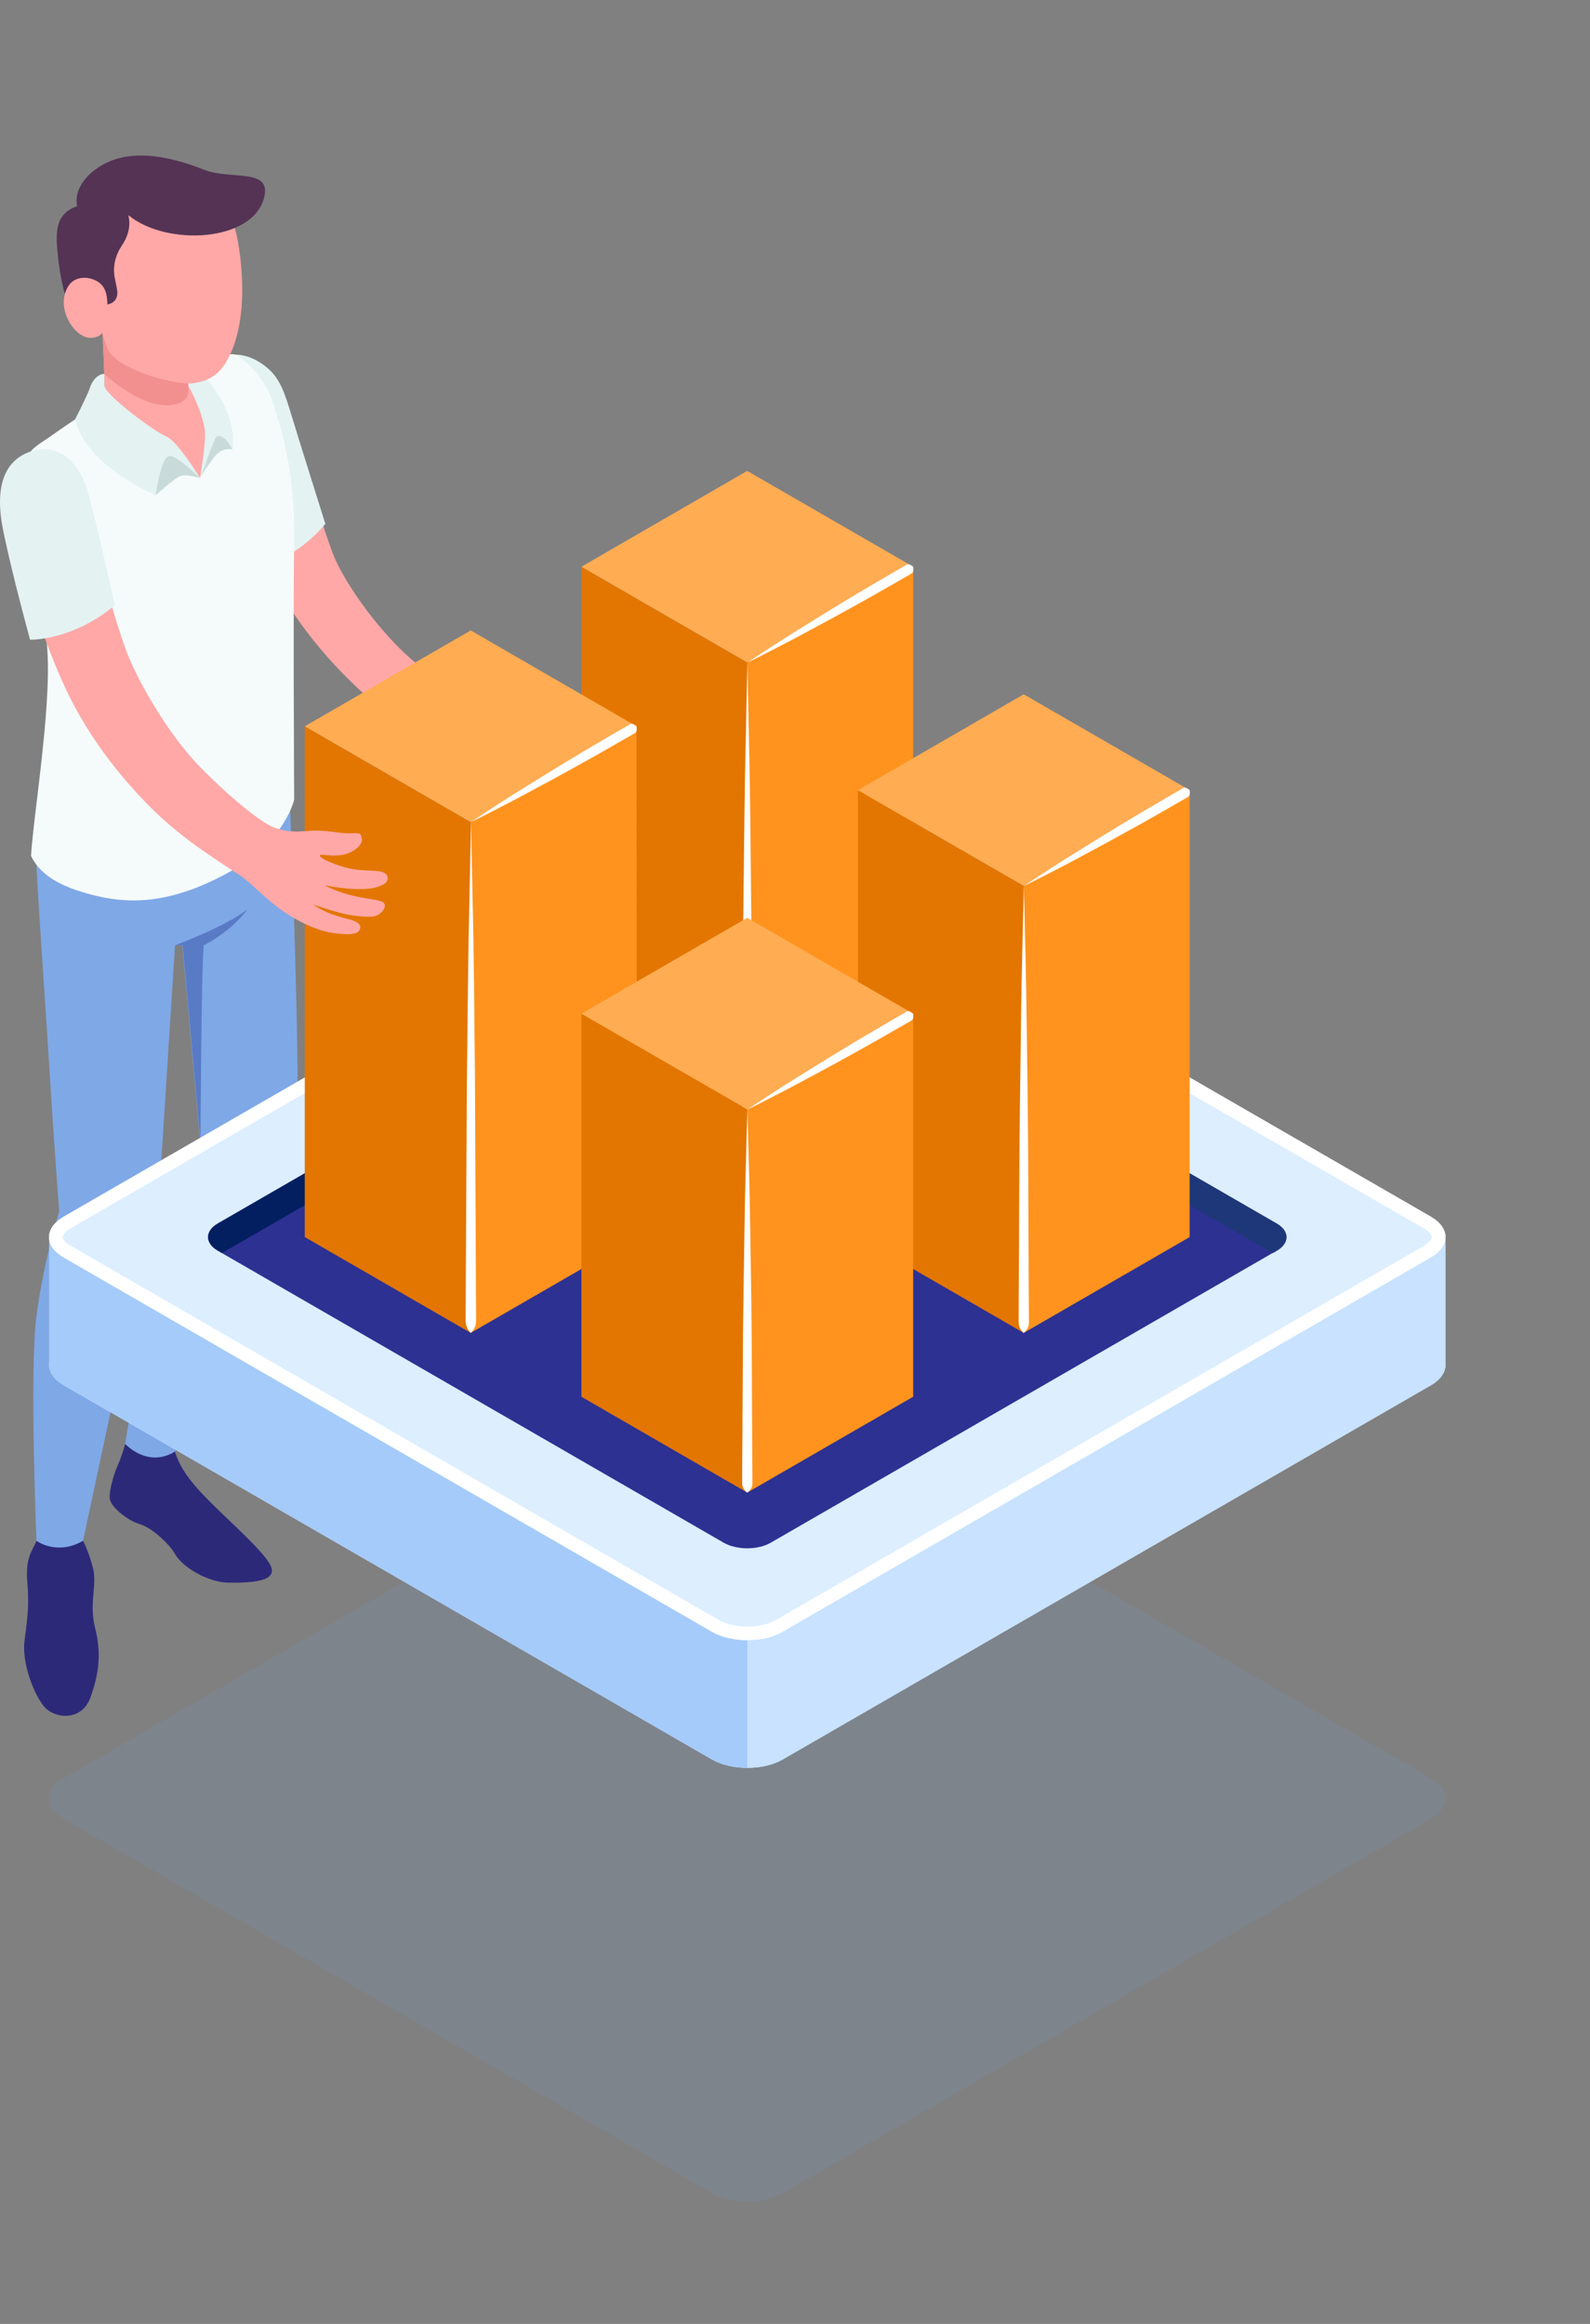 <svg width="130" height="190" viewBox="0 0 130 190" fill="none" xmlns="http://www.w3.org/2000/svg">
<rect x="0" y="0" width="130" height="190" fill="#808080" stroke="none"/>
<path d="M46.513 58.412C45.544 58.479 44.676 58.178 43.318 58.379C42.116 58.557 41.337 58.635 40.213 58.501C39.089 58.357 36.017 56.019 33.546 53.827C30.618 51.233 27.981 47.304 27.213 45.256C25.91 41.795 23.907 34.649 22.961 32.245C22.026 29.852 20.802 29.384 19.299 29.184C17.54 28.939 16.416 29.629 17.329 33.224C18.253 36.819 20.267 43.687 22.738 48.094C23.94 50.231 26.144 53.493 29.884 56.843C32.499 59.18 34.926 60.549 37.998 62.241C38.833 62.709 39.345 63.254 40.836 64.323C42.328 65.391 44.309 66.27 45.845 66.404C47.37 66.549 47.948 66.348 48.115 66.059C48.316 65.68 48.06 65.38 47.37 65.235C46.679 65.091 45.511 64.968 44.186 64.211C44.186 64.211 45.678 64.601 46.602 64.757C47.514 64.912 48.427 64.924 49.073 64.846C49.863 64.757 50.419 63.71 49.729 63.543C49.028 63.376 48.449 63.443 47.102 63.198C45.867 62.976 45.01 62.564 45.01 62.564C45.01 62.564 46.49 62.753 47.759 62.686C49.028 62.608 49.54 62.319 49.863 62.108C50.186 61.896 50.319 61.195 49.429 61.117C48.627 61.039 47.592 61.284 46.09 60.894C44.999 60.616 44.275 60.271 44.465 60.138C44.654 60.015 45.277 60.215 46.234 60.004C47.147 59.792 47.915 59.047 47.759 58.546C47.603 58.045 47.492 58.346 46.513 58.412Z" fill="#FFA8A7"/>
<path d="M23.695 33.503C23.094 31.533 22.638 30.587 21.447 29.763C20.256 28.928 19.243 28.995 19.243 28.995L16.694 40.281L19.243 46.069C23.261 47.093 26.6 42.83 26.6 42.83C26.6 42.83 24.241 35.328 23.695 33.503Z" fill="#E4F2F2"/>
<path d="M10.239 118.049C10.239 118.049 9.983 119.006 9.638 119.774C9.304 120.542 8.914 121.833 8.97 122.501C9.014 123.169 10.406 124.315 11.408 124.604C12.409 124.894 13.834 126.218 14.301 127.042C14.969 128.222 17.073 129.335 18.531 129.391C19.989 129.435 21.647 129.346 22.081 128.812C22.516 128.289 22.126 127.565 19.444 124.983C16.761 122.401 14.947 120.809 14.301 118.683L10.239 118.049Z" fill="#2D2979"/>
<path d="M2.982 125.985C2.67 126.797 2.058 127.254 2.236 129.402C2.403 131.55 2.214 132.407 2.002 134.154C1.791 135.913 2.681 138.317 3.527 139.43C4.362 140.554 6.666 140.788 7.389 138.796C8.113 136.803 8.291 135.123 7.779 133.119C7.267 131.116 7.946 129.591 7.612 128.244C7.278 126.897 6.799 125.985 6.799 125.985H2.982Z" fill="#2D2979"/>
<path d="M2.982 70.689C3.06 72.938 3.75 82.71 4.072 87.874C4.384 93.05 4.84 99.061 4.84 99.061C4.84 99.061 3.56 103.145 2.982 107.575C2.403 112.005 2.982 125.974 2.982 125.974C2.982 125.974 4.651 127.22 6.788 125.974C6.788 125.974 9.415 113.663 10.517 108.621C11.619 103.579 12.765 101.197 12.977 98.025C13.199 94.853 14.312 77.267 14.312 77.267L14.913 77.301L16.371 93.384C16.371 93.384 14.435 96.489 13.611 99.65C12.799 102.823 10.227 118.038 10.227 118.038C10.227 118.038 12.031 120.063 14.301 118.683C14.301 118.683 23.239 98.237 24.062 96.222C24.875 94.208 23.695 65.369 23.695 65.369L2.982 70.689Z" fill="#7FA8E6"/>
<path d="M14.335 77.278C14.335 77.278 18.386 75.776 20.2 74.373C20.2 74.373 19.154 75.976 16.661 77.289C16.45 79.404 16.394 93.384 16.394 93.384L14.936 77.3L14.335 77.278Z" fill="#597BC6"/>
<path d="M8.38 27.203C8.38 27.203 8.636 32.111 8.524 32.545C8.413 32.98 6.276 34.415 5.653 34.927C5.03 35.439 9.048 39.402 10.995 40.303C12.943 41.194 19.132 38.834 19.243 35.795C19.354 32.757 18.186 30.208 17.24 30.075C16.282 29.941 8.38 27.203 8.38 27.203Z" fill="#FFA8A7"/>
<path d="M8.38 27.181L8.525 30.575C8.525 30.575 11.652 33.536 14.145 33.091C15.537 32.846 15.392 31.933 15.392 31.933V29.084L8.38 27.181Z" fill="#F28F8F"/>
<path d="M7.823 33.28C7.823 33.28 11.385 38.578 16.349 39.079C17.919 37.532 18.052 32.044 15.893 30.286C15.893 30.286 17.885 28.683 19.243 28.995C19.243 28.995 21.391 30.108 22.304 32.913C23.217 35.706 24.14 39.057 24.052 44.266C23.962 49.475 24.052 65.369 24.052 65.369C24.052 65.369 23.35 68.73 18.865 71.234C14.379 73.739 11.04 73.984 7.99 73.271C5.475 72.681 3.405 71.802 2.537 69.977C2.759 66.326 4.395 56.809 3.783 52.224C3.171 47.638 2.203 44.21 1.958 40.504C1.713 36.797 2.447 36.875 4.306 35.55C6.811 33.77 7.823 33.28 7.823 33.28Z" fill="#F5FBFB"/>
<path d="M16.349 39.079C16.349 39.079 16.772 36.719 16.772 35.45C16.661 33.747 15.392 31.532 15.392 31.532V30.163C15.392 30.163 16.372 30.319 17.206 31.343C18.041 32.367 19.321 34.582 19.009 36.742C19.009 36.742 18.375 38.01 16.349 39.079Z" fill="#E4F2F2"/>
<path d="M16.349 39.079C16.706 38.378 17.396 36.018 17.73 35.673C18.386 35.461 19.009 36.741 19.009 36.741C19.009 36.741 18.987 38.11 18.164 38.89C17.34 39.669 16.349 39.079 16.349 39.079Z" fill="#F5FBFB"/>
<path d="M17.73 35.673C17.396 36.018 16.706 38.378 16.349 39.079C16.349 39.079 16.728 38.422 17.095 37.944C17.462 37.465 17.908 36.563 18.998 36.741C19.009 36.741 18.386 35.45 17.73 35.673Z" fill="#C8DBDA"/>
<path d="M19.477 19.901C18.887 16.095 16.149 13.212 12.22 13.424C8.046 13.657 4.841 17.23 5.074 21.404C5.208 23.853 6.499 25.923 8.369 27.203C8.369 27.203 8.725 28.583 8.981 28.872C10.372 30.497 14.569 31.499 15.782 31.332C17.329 31.11 18.175 30.464 18.909 28.772C20.212 25.778 19.8 21.782 19.477 19.901Z" fill="#FFA8A7"/>
<path d="M18.909 16.829C17.284 14.358 14.312 12.9 11.062 13.579C9.081 13.991 7.389 15.204 6.31 16.852C4.673 17.43 4.506 18.666 4.707 20.669C4.918 22.773 5.33 24.821 6.354 26.602C6.699 27.203 7.779 26.802 8.38 27.214C8.291 26.958 6.321 23.997 8.358 23.341C8.68 23.719 8.769 24.298 8.781 24.888C8.781 24.888 9.793 24.788 9.56 23.608C9.493 23.274 9.437 22.973 9.382 22.706C9.203 21.782 9.437 20.859 9.96 20.079C10.383 19.456 10.739 18.577 10.495 17.609C10.495 17.609 13.021 18.733 16.238 18.054C17.607 17.764 18.531 17.252 18.909 16.829Z" fill="#543354"/>
<path d="M6.31 16.84C6.31 16.84 5.842 15.338 7.768 13.88C10.061 12.143 13.288 12.533 16.694 13.88C18.865 14.748 22.237 13.68 21.592 16.173C20.634 19.823 13.578 20.135 10.506 17.597C10.283 17.531 8.057 16.451 6.31 16.84Z" fill="#543354"/>
<path d="M8.38 27.18C8.38 27.18 8.202 27.581 7.467 27.626C6.087 27.692 4.473 25.133 5.586 23.396C6.276 22.305 7.846 22.695 8.358 23.341L8.38 27.18Z" fill="#FFA8A7"/>
<path d="M8.547 31.566C8.636 32.323 12.632 35.295 13.578 35.673C14.535 36.063 16.349 39.079 16.349 39.079C14.925 38.834 13.745 39.424 12.721 40.492C12.721 40.492 7.044 38.111 6.132 34.293C6.132 34.293 7.189 32.245 7.345 31.722C7.501 31.199 7.935 30.598 8.525 30.564L8.547 31.566Z" fill="#E4F2F2"/>
<path d="M12.721 40.493C12.721 40.493 13.144 37.565 13.745 37.298C14.357 37.031 16.349 39.068 16.349 39.068C15.559 39.769 14.479 40.437 12.721 40.493Z" fill="#F5FBFB"/>
<path d="M13.745 37.309C13.133 37.576 12.721 40.504 12.721 40.504C12.721 40.504 14.312 39.045 14.802 38.901C15.292 38.756 16.349 39.09 16.349 39.09C16.349 39.09 14.357 37.042 13.745 37.309Z" fill="#C8DBDA"/>
<path opacity="0.15" d="M116.99 148.713L63.998 179.31C63.197 179.777 62.151 180 61.104 180C60.058 180 59.012 179.777 58.211 179.31L5.219 148.713C4.418 148.256 4.017 147.655 4.017 147.043C4.017 146.609 4.228 146.164 4.651 145.785C4.807 145.641 4.996 145.496 5.219 145.374L58.211 114.787C59.802 113.864 62.395 113.864 63.998 114.787L116.99 145.374C118.582 146.297 118.582 147.8 116.99 148.713Z" fill="#6B99D1"/>
<path d="M116.99 113.262L63.998 143.849C63.197 144.316 62.151 144.539 61.104 144.539C60.058 144.539 59.023 144.316 58.222 143.86L5.219 113.262C4.418 112.795 4.017 112.194 4.017 111.593C4.017 110.981 4.418 110.38 5.219 109.923L13.633 105.07L58.211 79.326C59.802 78.402 62.395 78.402 63.998 79.326L116.99 109.923C118.582 110.836 118.582 112.339 116.99 113.262Z" fill="#DCEEFF"/>
<path d="M61.104 132.473V144.539C60.058 144.539 59.023 144.316 58.222 143.86L5.219 113.262C4.418 112.795 4.017 112.194 4.017 111.593V101.142C4.017 100.707 4.228 100.262 4.651 99.884L13.633 105.071L61.104 132.473Z" fill="#A5CBFA"/>
<path d="M61.104 132.473V144.539C62.151 144.539 63.186 144.316 63.987 143.86L116.99 113.262C117.791 112.795 118.192 112.194 118.192 111.593V101.142C118.192 100.707 117.98 100.262 117.557 99.884L108.575 105.071L61.104 132.473Z" fill="#C8E2FF"/>
<path d="M116.99 102.811L63.998 133.409C63.197 133.876 62.151 134.099 61.104 134.099C60.058 134.099 59.012 133.876 58.211 133.409L5.219 102.811C4.418 102.355 4.017 101.754 4.017 101.142C4.017 100.708 4.228 100.262 4.651 99.884C4.807 99.739 4.996 99.594 5.219 99.472L58.211 68.886C59.802 67.962 62.395 67.962 63.998 68.886L116.99 99.472C118.582 100.396 118.582 101.898 116.99 102.811Z" fill="#DCEEFF"/>
<path d="M61.093 69.309C61.984 69.309 62.841 69.509 63.431 69.854L116.422 100.44C116.89 100.718 117.068 100.997 117.057 101.153C117.057 101.308 116.89 101.587 116.422 101.854L63.431 132.451C62.841 132.796 61.995 132.985 61.093 132.985C60.192 132.985 59.346 132.785 58.756 132.44L5.764 101.843C5.375 101.62 5.119 101.353 5.119 101.141C5.119 101.019 5.219 100.863 5.397 100.696C5.508 100.596 5.62 100.507 5.764 100.429L58.756 69.843C59.357 69.509 60.214 69.309 61.093 69.309ZM61.093 68.196C60.047 68.196 59.001 68.429 58.199 68.886L5.208 99.472C4.985 99.594 4.796 99.739 4.64 99.884C4.217 100.262 4.006 100.707 4.006 101.141C4.006 101.754 4.406 102.355 5.208 102.811L58.199 133.408C59.001 133.876 60.047 134.098 61.093 134.098C62.139 134.098 63.186 133.876 63.987 133.408L116.979 102.811C118.57 101.898 118.57 100.396 116.979 99.472L63.987 68.886C63.197 68.429 62.139 68.196 61.093 68.196Z" fill="white"/>
<path d="M59.168 76.154L17.807 100.029C16.739 100.641 16.739 101.642 17.807 102.255L59.168 126.129C60.236 126.741 61.961 126.741 63.019 126.129L104.379 102.255C105.448 101.642 105.448 100.641 104.379 100.029L63.03 76.154C61.961 75.542 60.236 75.542 59.168 76.154Z" fill="#2D3192"/>
<path d="M104.379 100.04L63.03 76.154C62.495 75.842 61.794 75.698 61.104 75.698V77.656L104.056 102.455L104.39 102.266C105.448 101.642 105.448 100.652 104.379 100.04Z" fill="#1E3779"/>
<path d="M61.104 75.698C60.403 75.698 59.713 75.853 59.179 76.154L17.819 100.028C16.75 100.641 16.75 101.642 17.819 102.255L18.152 102.444L61.104 77.645V75.698Z" fill="#031F60"/>
<path d="M47.536 88.097L61.093 95.933V54.161L47.536 46.336V88.097Z" fill="#E37600"/>
<path d="M61.093 95.933L74.661 88.097V46.336L61.093 54.161V95.933Z" fill="#FF931E"/>
<path d="M74.661 46.336L61.093 38.5L47.536 46.336L61.093 54.16L74.661 46.336Z" fill="#FFAC53"/>
<path d="M61.093 95.933C61.093 95.933 60.893 95.766 60.782 95.465C60.637 95.165 60.692 94.709 60.681 94.141C60.681 92.994 60.692 91.369 60.704 89.41C60.726 85.493 60.748 80.272 60.77 75.052C60.837 69.832 60.87 64.612 60.971 60.694C61.049 56.776 61.104 54.172 61.104 54.172C61.104 54.172 61.16 56.787 61.238 60.694C61.338 64.612 61.371 69.832 61.427 75.052C61.449 80.272 61.471 85.493 61.494 89.41C61.505 91.369 61.505 93.005 61.516 94.141C61.505 94.709 61.572 95.165 61.416 95.465C61.294 95.766 61.093 95.933 61.093 95.933Z" fill="white"/>
<path d="M74.661 46.336C74.65 46.313 74.706 46.536 74.661 46.692C74.639 46.881 74.461 46.914 74.283 47.037C73.915 47.248 73.381 47.549 72.747 47.916C71.478 48.651 69.764 49.608 68.05 50.543C66.325 51.467 64.61 52.413 63.297 53.07C61.995 53.748 61.115 54.172 61.115 54.172C61.115 54.172 61.928 53.615 63.163 52.825C64.388 52.012 66.069 50.999 67.727 49.964C69.397 48.94 71.077 47.938 72.346 47.204C72.98 46.837 73.504 46.525 73.882 46.313C74.071 46.213 74.183 46.08 74.361 46.158C74.505 46.191 74.672 46.358 74.661 46.336Z" fill="white"/>
<path d="M70.142 101.142L83.699 108.977L83.71 72.436L70.142 64.601V101.142Z" fill="#E37600"/>
<path d="M83.699 108.977L97.267 101.142V64.601L83.71 72.436L83.699 108.977Z" fill="#FF931E"/>
<path d="M97.267 64.601L83.699 56.765L70.142 64.601L83.71 72.436L97.267 64.601Z" fill="#FFAC53"/>
<path d="M83.699 108.977C83.699 108.977 83.499 108.833 83.387 108.566C83.243 108.299 83.298 107.909 83.287 107.408C83.287 106.406 83.298 104.982 83.309 103.268C83.332 99.84 83.332 95.276 83.387 90.701C83.454 86.138 83.487 81.563 83.576 78.135C83.654 74.707 83.71 72.425 83.71 72.425C83.71 72.425 83.766 74.707 83.844 78.135C83.933 81.563 83.966 86.127 84.033 90.701C84.088 95.265 84.077 99.84 84.1 103.268C84.111 104.982 84.111 106.406 84.122 107.408C84.111 107.909 84.177 108.299 84.022 108.566C83.899 108.833 83.699 108.977 83.699 108.977Z" fill="white"/>
<path d="M97.267 64.601C97.256 64.578 97.311 64.801 97.267 64.957C97.245 65.146 97.067 65.179 96.888 65.302C96.521 65.513 95.987 65.814 95.352 66.181C94.084 66.916 92.37 67.873 90.655 68.808C88.93 69.732 87.216 70.678 85.903 71.335C84.6 72.013 83.721 72.436 83.721 72.436C83.721 72.436 84.534 71.88 85.769 71.09C86.993 70.277 88.674 69.264 90.333 68.229C92.002 67.205 93.683 66.203 94.952 65.469C95.586 65.102 96.109 64.79 96.488 64.578C96.677 64.478 96.788 64.345 96.966 64.422C97.111 64.456 97.278 64.623 97.267 64.601Z" fill="white"/>
<path d="M24.919 101.142L38.487 108.977V67.216L24.919 59.38V101.142Z" fill="#E37600"/>
<path d="M38.487 108.977L52.055 101.142L52.044 59.38L38.487 67.216V108.977Z" fill="#FF931E"/>
<path d="M52.044 59.381L38.487 51.545L24.919 59.381L38.487 67.216L52.044 59.381Z" fill="#FFAC53"/>
<path d="M38.487 108.977C38.487 108.977 38.287 108.81 38.176 108.51C38.031 108.209 38.087 107.753 38.076 107.185C38.076 106.039 38.087 104.414 38.098 102.455C38.12 98.537 38.142 93.317 38.176 88.097C38.242 82.877 38.276 77.657 38.376 73.739C38.454 69.821 38.51 67.216 38.51 67.216C38.51 67.216 38.565 69.832 38.643 73.739C38.743 77.657 38.777 82.877 38.832 88.097C38.855 93.317 38.877 98.537 38.899 102.455C38.91 104.414 38.91 106.05 38.922 107.185C38.91 107.753 38.977 108.209 38.821 108.51C38.677 108.822 38.487 108.977 38.487 108.977Z" fill="white"/>
<path d="M52.044 59.38C52.033 59.358 52.089 59.581 52.044 59.736C52.022 59.926 51.844 59.959 51.666 60.081C51.298 60.293 50.764 60.593 50.13 60.961C48.861 61.695 47.147 62.653 45.433 63.588C43.708 64.511 41.993 65.457 40.68 66.114C39.378 66.793 38.498 67.216 38.498 67.216C38.498 67.216 39.311 66.659 40.547 65.869C41.771 65.057 43.452 64.044 45.11 63.009C46.779 61.985 48.46 60.983 49.729 60.248C50.364 59.881 50.887 59.569 51.265 59.358C51.454 59.258 51.566 59.124 51.744 59.202C51.888 59.236 52.055 59.403 52.044 59.38Z" fill="white"/>
<path d="M47.536 114.197L61.093 122.033L61.104 90.701L47.536 82.877V114.197Z" fill="#E37600"/>
<path d="M61.093 122.033L74.661 114.197V82.877L61.104 90.701L61.093 122.033Z" fill="#FF931E"/>
<path d="M74.661 82.876L61.093 75.041L47.536 82.876L61.104 90.701L74.661 82.876Z" fill="#FFAC53"/>
<path d="M61.093 122.033C61.093 122.033 60.893 121.911 60.782 121.677C60.637 121.443 60.692 121.109 60.681 120.686C60.681 119.829 60.692 118.605 60.704 117.136C60.726 114.197 60.726 110.279 60.782 106.362C60.848 102.444 60.882 98.526 60.971 95.599C61.049 92.66 61.104 90.701 61.104 90.701C61.104 90.701 61.16 92.66 61.238 95.599C61.327 98.537 61.36 102.455 61.427 106.373C61.483 110.291 61.471 114.208 61.494 117.136C61.505 118.605 61.505 119.829 61.516 120.686C61.505 121.109 61.572 121.454 61.416 121.677C61.294 121.911 61.093 122.033 61.093 122.033Z" fill="white"/>
<path d="M74.661 82.876C74.65 82.854 74.706 83.077 74.661 83.233C74.639 83.422 74.461 83.455 74.283 83.578C73.915 83.789 73.381 84.09 72.747 84.457C71.478 85.192 69.764 86.149 68.05 87.084C66.325 88.007 64.61 88.954 63.297 89.61C61.995 90.289 61.115 90.712 61.115 90.712C61.115 90.712 61.928 90.156 63.163 89.365C64.388 88.553 66.069 87.54 67.727 86.505C69.397 85.481 71.077 84.479 72.346 83.745C72.98 83.377 73.504 83.066 73.882 82.854C74.071 82.754 74.183 82.62 74.361 82.698C74.505 82.732 74.672 82.899 74.661 82.876Z" fill="white"/>
<path d="M28.503 68.129C27.535 68.129 26.667 67.829 25.298 67.929C24.096 68.018 23.595 68.04 22.515 67.695C21.358 67.317 18.642 65.046 16.327 62.675C13.6 59.87 11.174 55.44 10.394 53.392C8.825 49.241 7.512 42.986 6.744 40.526C5.976 38.066 4.796 37.52 3.316 37.209C1.579 36.842 0.077 38.122 0.733 41.772C1.39 45.423 3.226 51.745 5.375 56.32C6.41 58.546 8.38 61.952 11.864 65.558C14.301 68.085 16.616 69.621 19.566 71.535C20.367 72.058 20.835 72.637 22.248 73.817C23.662 74.996 25.576 76.009 27.09 76.254C28.604 76.51 29.194 76.354 29.372 76.076C29.605 75.72 29.36 75.397 28.682 75.197C28.003 75.008 26.845 74.796 25.587 73.95C25.587 73.95 27.057 74.451 27.958 74.674C28.86 74.896 29.772 74.974 30.418 74.941C31.219 74.907 31.854 73.906 31.175 73.694C30.496 73.483 29.906 73.505 28.581 73.16C27.368 72.848 26.545 72.381 26.545 72.381C26.545 72.381 28.014 72.681 29.283 72.692C30.552 72.715 31.086 72.459 31.42 72.269C31.754 72.08 31.943 71.401 31.064 71.246C30.273 71.112 29.216 71.279 27.758 70.778C26.689 70.422 25.988 70.021 26.188 69.91C26.378 69.799 26.99 70.055 27.958 69.899C28.882 69.754 29.706 69.064 29.583 68.552C29.461 68.04 29.483 68.14 28.503 68.129Z" fill="#FFA8A7"/>
<path d="M2.225 37.02C0.399 37.788 -0.469 39.769 0.255 43.353C0.967 46.87 2.458 52.302 2.458 52.302C2.458 52.302 5.898 52.402 9.393 49.486C9.393 49.486 7.701 41.772 7.044 39.78C6.387 37.777 4.662 35.996 2.225 37.02Z" fill="#E4F2F2"/>
</svg>

